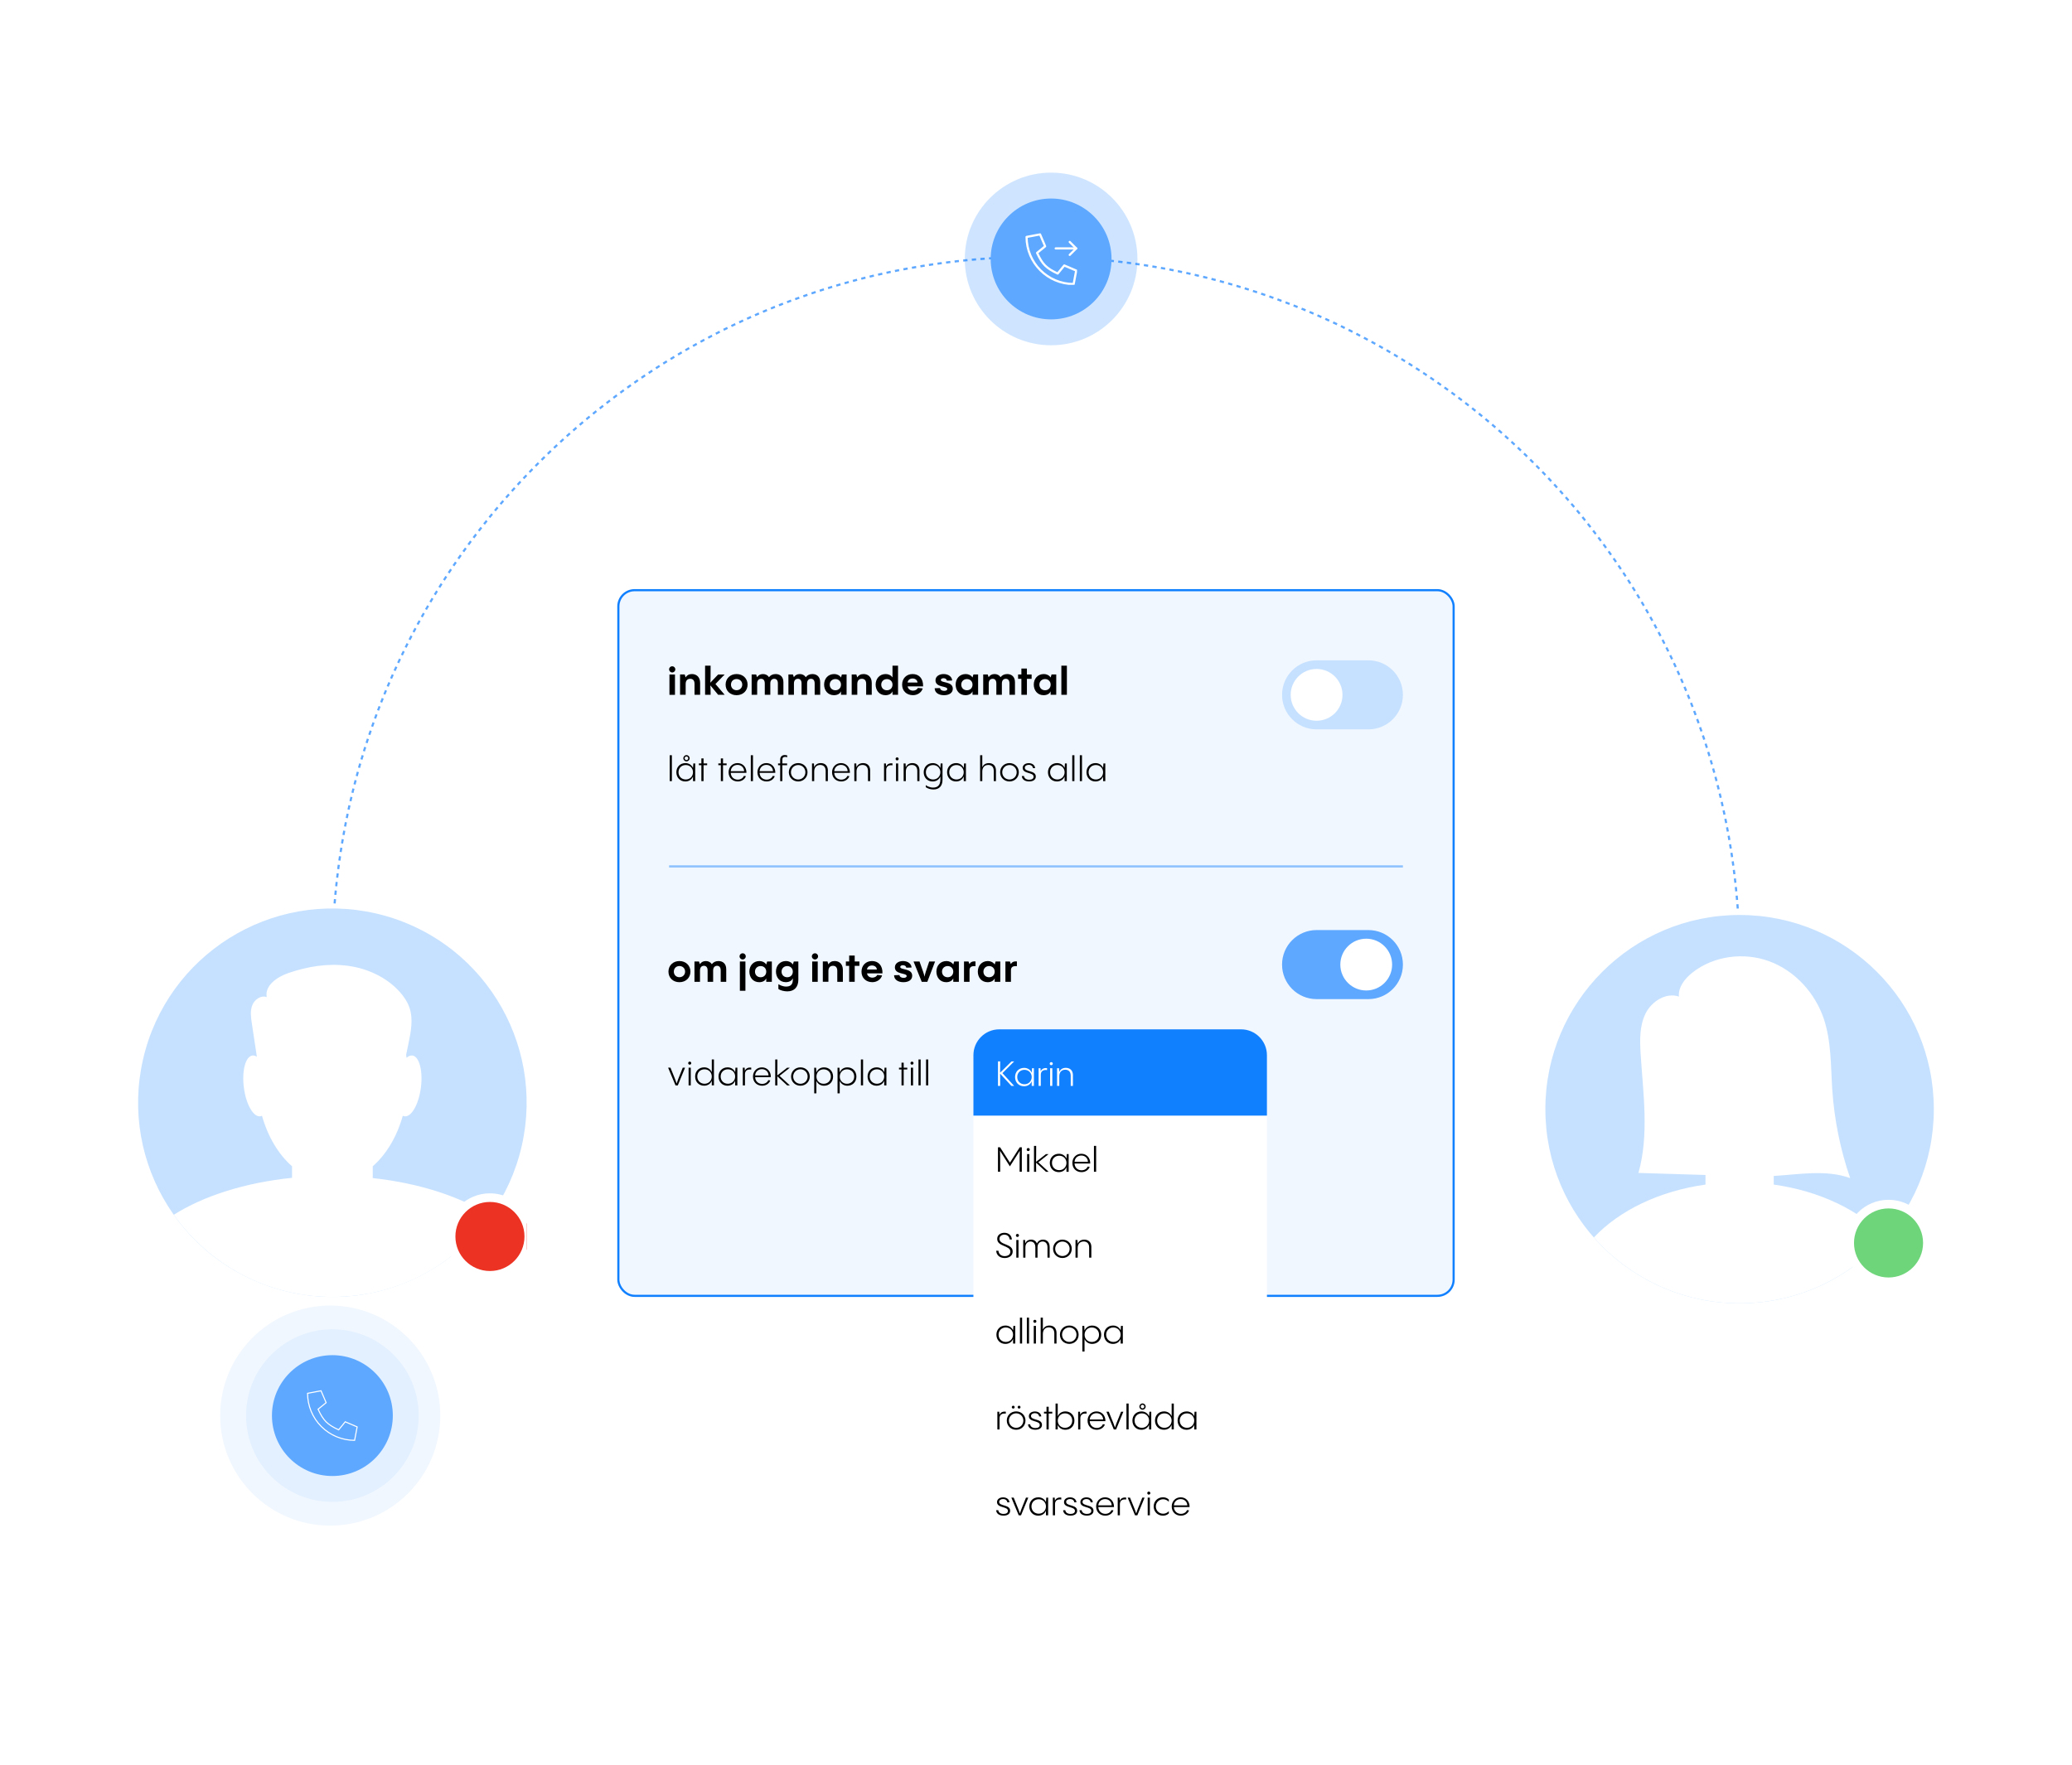 <?xml version="1.0" encoding="UTF-8"?>
<svg xmlns="http://www.w3.org/2000/svg" xmlns:xlink="http://www.w3.org/1999/xlink" id="_SE-SE" data-name="🇸🇪 SE-SE" viewBox="0 0 960 818">
  <defs>
    <style>
      .cls-1, .cls-2, .cls-3, .cls-4, .cls-5, .cls-6, .cls-7 {
        fill: none;
      }

      .cls-2 {
        stroke-linecap: round;
      }

      .cls-2, .cls-4 {
        stroke-linejoin: round;
      }

      .cls-2, .cls-4, .cls-8, .cls-9, .cls-7 {
        stroke: #fff;
      }

      .cls-3 {
        clip-path: url(#clippath-1);
      }

      .cls-10 {
        fill: #e3f0ff;
      }

      .cls-11, .cls-12 {
        fill: #fff;
      }

      .cls-13, .cls-14 {
        fill: #f1f7ff;
      }

      .cls-15 {
        fill: #c6e1ff;
      }

      .cls-16 {
        fill: #1180ff;
      }

      .cls-17 {
        fill: #5ea8ff;
      }

      .cls-18 {
        fill: rgba(17, 128, 255, .2);
      }

      .cls-14 {
        stroke: #1180ff;
      }

      .cls-12 {
        filter: url(#drop-shadow-1);
      }

      .cls-5 {
        stroke: #8dc2ff;
      }

      .cls-6 {
        clip-path: url(#clippath);
      }

      .cls-8 {
        fill: #eb3223;
      }

      .cls-8, .cls-9 {
        stroke-width: 4px;
      }

      .cls-9 {
        fill: #6fd57b;
      }

      .cls-7 {
        stroke-miterlimit: 10;
        stroke-width: .5px;
      }
    </style>
    <filter id="drop-shadow-1" filterUnits="userSpaceOnUse">
      <feOffset dx="0" dy="2"></feOffset>
      <feGaussianBlur result="blur" stdDeviation="16"></feGaussianBlur>
      <feFlood flood-color="#000" flood-opacity=".16"></feFlood>
      <feComposite in2="blur" operator="in"></feComposite>
      <feComposite in="SourceGraphic"></feComposite>
    </filter>
    <clipPath id="clippath">
      <rect class="cls-1" x="64" y="421" width="180" height="180"></rect>
    </clipPath>
    <clipPath id="clippath-1">
      <rect class="cls-1" x="475" y="108" width="24" height="24"></rect>
    </clipPath>
  </defs>
  <g id="User_2" data-name="User 2">
    <path class="cls-15" d="m805.99,603.99c49.7,0,89.99-40.29,89.99-89.99s-40.29-89.99-89.99-89.99-89.99,40.29-89.99,89.99,40.29,89.99,89.99,89.99Z"></path>
    <path class="cls-11" d="m821.81,548.97v-4.02c11.94-.71,24.21-3.04,35.41.99-4.53-13.12-7.31-26.83-8.27-40.69-.76-11.17-.39-22.64-3.99-33.25-4.04-11.92-13.34-22.11-25.14-26.5-11.8-4.39-25.88-2.57-35.74,5.25-3.46,2.74-6.56,6.67-6.21,11.07-5.99-2.03-12.66,2.22-15.47,7.89-2.79,5.67-2.65,12.29-2.27,18.59,1.17,18.48,3.99,37.44-1.01,55.25,10.35.32,20.71.62,31.06.95v4.45c-21.51,3.02-39.95,12.04-51.71,24.5,16.49,18.7,40.62,30.52,67.51,30.52s51.01-11.81,67.51-30.52c-11.74-12.46-30.2-21.5-51.71-24.5h.03Z"></path>
    <circle class="cls-9" cx="875" cy="576" r="18"></circle>
  </g>
  <g id="Window">
    <rect class="cls-14" x="286.5" y="273.5" width="387" height="327" rx="7.5" ry="7.5"></rect>
    <g id="Dropdown">
      <g>
        <rect id="Dropshadow" class="cls-12" x="453" y="479" width="132" height="236" rx="10" ry="10"></rect>
        <path class="cls-11" d="m451,489c0-6.63,5.37-12,12-12h112c6.63,0,12,5.37,12,12v219c0,6.63-5.37,12-12,12h-112c-6.63,0-12-5.37-12-12v-219Z"></path>
        <path class="cls-16" d="m587,517h-136v-28c0-6.63,5.37-12,12-12h112c6.63,0,12,5.37,12,12v28Z"></path>
      </g>
      <g>
        <path class="cls-11" d="m469.9,491.85l-5.46,5.46,5.43,5.91h-1.26l-5.25-5.71c.05,1.65.05,3.14.05,5.71h-1.02v-11.36h1.02c0,2.45,0,3.78-.05,5.25l5.3-5.23,1.25-.02Z"></path>
        <path class="cls-11" d="m478.15,495.02h.88v8.2h-1.02v-2.14c-.54,1.36-1.81,2.3-3.55,2.3-2.48,0-4.16-1.86-4.16-4.27s1.7-4.24,4.21-4.24c1.6,0,2.88.86,3.51,2.22v.06l.14-2.13Zm-.14,4.08c0-1.86-1.39-3.33-3.35-3.33s-3.36,1.39-3.36,3.33,1.41,3.36,3.36,3.36,3.35-1.47,3.35-3.36Z"></path>
        <path class="cls-11" d="m482.17,496.46c.46-1.06,1.41-1.66,2.95-1.47v.9c-1.83-.26-2.9.58-2.9,2.11v5.22h-1.01v-8.2h.86l.1,1.44Z"></path>
        <path class="cls-11" d="m486.36,492.91c0-.4.3-.7.7-.7s.72.3.72.7-.32.71-.72.71-.7-.3-.7-.71Zm1.2,2.11v8.2h-1.01v-8.2h1.01Z"></path>
        <path class="cls-11" d="m497.1,498.38v4.83h-1.01v-4.72c0-2.05-1.22-2.77-2.54-2.77-1.74,0-2.77,1.18-2.77,3.03v4.47h-1.02v-8.2h.9l.1,1.76c.53-1.22,1.58-1.92,3.06-1.92,1.76,0,3.3.99,3.3,3.52Z"></path>
        <path d="m472.47,531.65h.96v11.36h-1.02c0-6.64,0-8.8.08-9.73l-4.59,7.23-4.58-7.23c.08.94.08,3.18.08,9.73h-1.02v-11.36h.96l4.58,7.14,4.56-7.14Z"></path>
        <path d="m475.69,532.71c0-.4.3-.7.7-.7s.72.3.72.7-.32.71-.72.71-.7-.3-.7-.71Zm1.2,2.11v8.2h-1.01v-8.2h1.01Z"></path>
        <path d="m485.86,543.02h-1.25l-4.58-4.23c.05,1.25.05,2.58.05,4.23h-1.01v-12h1.01c0,3.22,0,5.36-.06,7.39l4.59-3.58h1.23l-4.77,3.78,4.79,4.42Z"></path>
        <path d="m494.25,534.82h.88v8.2h-1.02v-2.14c-.54,1.36-1.81,2.3-3.55,2.3-2.48,0-4.16-1.86-4.16-4.27s1.7-4.24,4.21-4.24c1.6,0,2.88.86,3.51,2.22v.06l.14-2.13Zm-.14,4.08c0-1.86-1.39-3.33-3.35-3.33s-3.36,1.39-3.36,3.33,1.41,3.36,3.36,3.36,3.35-1.47,3.35-3.36Z"></path>
        <path d="m505.13,539.19h-7.27c.08,1.9,1.47,3.14,3.25,3.14,1.55,0,2.48-.88,2.86-1.74l.9.13c-.43,1.3-1.82,2.46-3.76,2.46-2.42,0-4.26-1.68-4.26-4.27,0-2.37,1.73-4.24,4.15-4.24s4.18,1.84,4.13,4.53Zm-7.27-.79h6.21c-.05-1.62-1.26-2.91-3.07-2.91s-3.04,1.28-3.14,2.91Z"></path>
        <path d="m507.86,531.01v12h-1.01v-12h1.01Z"></path>
        <path d="m461.56,579.6h1.04c.13,1.73,1.49,2.5,2.87,2.5,1.63,0,2.66-.83,2.66-2.08,0-2.95-6.1-2.21-6.1-5.91,0-1.75,1.46-2.82,3.33-2.82,2.03,0,3.34,1.25,3.47,3.09l-1.02.02c-.13-1.34-1.04-2.23-2.45-2.23-1.25,0-2.29.69-2.29,1.91,0,3.03,6.13,2.13,6.13,5.89,0,1.84-1.54,3.01-3.73,3.01s-3.79-1.25-3.91-3.38Z"></path>
        <path d="m470.69,572.51c0-.4.3-.7.7-.7s.72.3.72.7-.32.71-.72.71-.7-.3-.7-.71Zm1.2,2.11v8.2h-1.01v-8.2h1.01Z"></path>
        <path d="m486.33,577.79v5.03h-1.01v-4.82c0-1.7-.91-2.67-2.26-2.67s-2.35.99-2.35,2.67v4.82h-1.01v-4.82c0-1.7-.91-2.67-2.26-2.67s-2.35.99-2.35,2.67v4.82h-1.01v-8.2h.86l.11,1.52c.46-1.01,1.38-1.68,2.69-1.68s2.24.66,2.69,1.79c.48-1.07,1.44-1.79,2.87-1.79,1.82,0,3.02,1.28,3.02,3.33Z"></path>
        <path d="m487.91,578.7c0-2.4,1.87-4.24,4.34-4.24s4.32,1.84,4.32,4.24-1.87,4.27-4.32,4.27-4.34-1.84-4.34-4.27Zm7.67,0c0-1.87-1.46-3.35-3.33-3.35s-3.36,1.47-3.36,3.35,1.47,3.36,3.36,3.36,3.33-1.47,3.33-3.36Z"></path>
        <path d="m505.64,577.98v4.83h-1.01v-4.72c0-2.05-1.22-2.77-2.54-2.77-1.74,0-2.77,1.18-2.77,3.03v4.47h-1.02v-8.2h.9l.1,1.76c.53-1.22,1.58-1.92,3.06-1.92,1.76,0,3.3.99,3.3,3.52Z"></path>
        <path d="m469.51,614.42h.88v8.2h-1.02v-2.14c-.54,1.36-1.81,2.3-3.55,2.3-2.48,0-4.16-1.86-4.16-4.27s1.7-4.24,4.21-4.24c1.6,0,2.88.86,3.51,2.22v.06l.14-2.13Zm-.14,4.08c0-1.86-1.39-3.33-3.35-3.33s-3.36,1.39-3.36,3.33,1.41,3.36,3.36,3.36,3.35-1.47,3.35-3.36Z"></path>
        <path d="m473.57,610.61v12h-1.01v-12h1.01Z"></path>
        <path d="m476.77,610.61v12h-1.01v-12h1.01Z"></path>
        <path d="m478.77,612.31c0-.4.3-.7.7-.7s.72.3.72.7-.32.71-.72.71-.7-.3-.7-.71Zm1.2,2.11v8.2h-1.01v-8.2h1.01Z"></path>
        <path d="m489.51,617.78v4.83h-1.02v-4.72c0-2.05-1.22-2.77-2.54-2.77-1.75,0-2.77,1.18-2.77,3.03v4.47h-1.01v-12h1.01v5.54c.51-1.2,1.57-1.89,3.04-1.89,1.76,0,3.3.99,3.3,3.52Z"></path>
        <path d="m491.09,618.5c0-2.4,1.87-4.24,4.34-4.24s4.32,1.84,4.32,4.24-1.87,4.27-4.32,4.27-4.34-1.84-4.34-4.27Zm7.67,0c0-1.87-1.46-3.35-3.33-3.35s-3.36,1.47-3.36,3.35,1.47,3.36,3.36,3.36,3.33-1.47,3.33-3.36Z"></path>
        <path d="m510.22,618.54c0,2.45-1.71,4.24-4.21,4.24-1.62,0-2.88-.85-3.52-2.22v5.75h-1.01v-11.88h.88l.13,2.13v.02c.56-1.36,1.81-2.3,3.55-2.3,2.5,0,4.18,1.86,4.18,4.27Zm-1.02,0c0-1.97-1.41-3.36-3.36-3.36s-3.33,1.47-3.33,3.36,1.38,3.33,3.33,3.33,3.36-1.39,3.36-3.33Z"></path>
        <path d="m519.35,614.42h.88v8.2h-1.02v-2.14c-.54,1.36-1.81,2.3-3.55,2.3-2.48,0-4.16-1.86-4.16-4.27s1.7-4.24,4.21-4.24c1.6,0,2.88.86,3.51,2.22v.06l.14-2.13Zm-.14,4.08c0-1.86-1.39-3.33-3.35-3.33s-3.36,1.39-3.36,3.33,1.41,3.36,3.36,3.36,3.35-1.47,3.35-3.36Z"></path>
        <path d="m463.06,655.66c.46-1.06,1.41-1.66,2.95-1.47v.9c-1.83-.26-2.9.58-2.9,2.11v5.22h-1.01v-8.2h.86l.1,1.44Z"></path>
        <path d="m466.47,658.3c0-2.4,1.87-4.24,4.34-4.24s4.32,1.84,4.32,4.24-1.87,4.27-4.32,4.27-4.34-1.84-4.34-4.27Zm7.67,0c0-1.87-1.46-3.35-3.33-3.35s-3.36,1.47-3.36,3.35,1.47,3.36,3.36,3.36,3.33-1.47,3.33-3.36Zm-5.36-6.21c0-.37.29-.66.67-.66s.66.29.66.66-.29.66-.66.66-.67-.29-.67-.66Zm2.72,0c0-.37.29-.66.66-.66s.66.29.66.66-.29.66-.66.66-.66-.29-.66-.66Z"></path>
        <path d="m476.28,660.06l.99-.03c.16,1.17,1.17,1.73,2.45,1.73s2.03-.51,2.03-1.41c0-2.18-5.06-1.18-5.06-4.07,0-1.34,1.22-2.19,2.83-2.19s2.82.91,2.93,2.29l-.98.03c-.13-.95-.9-1.54-1.97-1.54s-1.82.54-1.82,1.34c0,2.11,5.09,1.07,5.09,4.08,0,1.46-1.22,2.27-3.07,2.27s-3.27-.8-3.42-2.51Z"></path>
        <path d="m487.54,654.22v.82h-1.66v7.38h-1.01v-7.38h-1.17v-.82h1.17v-2.32h1.01v2.32h1.66Z"></path>
        <path d="m497.8,658.33c0,2.45-1.71,4.24-4.21,4.24-1.62,0-2.88-.85-3.52-2.22v2.06h-1.01v-12h1.01v5.95c.56-1.36,1.81-2.3,3.55-2.3,2.5,0,4.18,1.86,4.18,4.27Zm-1.02,0c0-1.97-1.41-3.36-3.36-3.36s-3.33,1.47-3.33,3.36,1.38,3.33,3.33,3.33,3.36-1.39,3.36-3.33Z"></path>
        <path d="m500.49,655.66c.46-1.06,1.41-1.66,2.95-1.47v.9c-1.83-.26-2.9.58-2.9,2.11v5.22h-1.01v-8.2h.86l.1,1.44Z"></path>
        <path d="m512.17,658.59h-7.27c.08,1.9,1.47,3.14,3.25,3.14,1.55,0,2.48-.88,2.86-1.74l.9.13c-.43,1.3-1.82,2.46-3.76,2.46-2.42,0-4.26-1.68-4.26-4.27,0-2.37,1.73-4.24,4.15-4.24s4.18,1.84,4.13,4.53Zm-7.27-.79h6.21c-.05-1.62-1.26-2.91-3.07-2.91s-3.04,1.28-3.14,2.91Z"></path>
        <path d="m520.47,654.22l-3.36,8.2h-1.06l-3.42-8.2h1.09c2.19,5.35,2.53,6.26,2.87,7.32.34-1.12.66-2,2.82-7.32h1.07Z"></path>
        <path d="m522.92,650.41v12h-1.01v-12h1.01Z"></path>
        <path d="m532.52,654.22h.88v8.2h-1.02v-2.14c-.54,1.36-1.81,2.3-3.55,2.3-2.48,0-4.16-1.86-4.16-4.27s1.7-4.24,4.21-4.24c1.6,0,2.88.86,3.51,2.22v.06l.14-2.13Zm-.14,4.08c0-1.86-1.39-3.33-3.35-3.33s-3.36,1.39-3.36,3.33,1.41,3.36,3.36,3.36,3.35-1.47,3.35-3.36Zm-4.48-6.47c0-.8.66-1.46,1.46-1.46s1.46.66,1.46,1.46-.66,1.44-1.46,1.44-1.46-.64-1.46-1.44Zm.62,0c0,.46.37.83.83.83s.83-.37.83-.83-.37-.85-.83-.85-.83.37-.83.85Z"></path>
        <path d="m542.84,650.41h1.01v12h-1.01v-2.14c-.54,1.36-1.81,2.3-3.55,2.3-2.48,0-4.16-1.86-4.16-4.27s1.7-4.24,4.21-4.24c1.6,0,2.88.86,3.51,2.22v-5.87Zm0,7.89c0-1.86-1.39-3.33-3.35-3.33s-3.36,1.39-3.36,3.33,1.41,3.36,3.36,3.36,3.35-1.47,3.35-3.36Z"></path>
        <path d="m553.45,654.22h.88v8.2h-1.02v-2.14c-.54,1.36-1.81,2.3-3.55,2.3-2.48,0-4.16-1.86-4.16-4.27s1.7-4.24,4.21-4.24c1.6,0,2.88.86,3.51,2.22v.06l.14-2.13Zm-.14,4.08c0-1.86-1.39-3.33-3.35-3.33s-3.36,1.39-3.36,3.33,1.41,3.36,3.36,3.36,3.35-1.47,3.35-3.36Z"></path>
        <path d="m461.53,699.86l.99-.03c.16,1.17,1.17,1.73,2.45,1.73s2.03-.51,2.03-1.41c0-2.18-5.06-1.18-5.06-4.07,0-1.34,1.22-2.19,2.83-2.19s2.82.91,2.93,2.29l-.98.03c-.13-.95-.9-1.54-1.97-1.54s-1.82.54-1.82,1.34c0,2.11,5.09,1.07,5.09,4.08,0,1.46-1.22,2.27-3.07,2.27s-3.27-.8-3.42-2.51Z"></path>
        <path d="m476.42,694.02l-3.36,8.2h-1.06l-3.42-8.2h1.09c2.19,5.35,2.53,6.26,2.87,7.32.34-1.12.66-2,2.82-7.32h1.07Z"></path>
        <path d="m484.75,694.02h.88v8.2h-1.02v-2.14c-.54,1.36-1.81,2.3-3.55,2.3-2.48,0-4.16-1.86-4.16-4.27s1.7-4.24,4.21-4.24c1.6,0,2.88.86,3.51,2.22v.06l.14-2.13Zm-.14,4.08c0-1.86-1.39-3.33-3.35-3.33s-3.36,1.39-3.36,3.33,1.41,3.36,3.36,3.36,3.35-1.47,3.35-3.36Z"></path>
        <path d="m488.76,695.46c.46-1.06,1.41-1.66,2.95-1.47v.9c-1.83-.26-2.9.58-2.9,2.11v5.22h-1.01v-8.2h.86l.1,1.44Z"></path>
        <path d="m492.57,699.86l.99-.03c.16,1.17,1.17,1.73,2.45,1.73s2.03-.51,2.03-1.41c0-2.18-5.06-1.18-5.06-4.07,0-1.34,1.22-2.19,2.83-2.19s2.82.91,2.93,2.29l-.98.03c-.13-.95-.9-1.54-1.97-1.54s-1.82.54-1.82,1.34c0,2.11,5.09,1.07,5.09,4.08,0,1.46-1.22,2.27-3.07,2.27s-3.27-.8-3.43-2.51Z"></path>
        <path d="m500.15,699.86l.99-.03c.16,1.17,1.17,1.73,2.45,1.73s2.03-.51,2.03-1.41c0-2.18-5.06-1.18-5.06-4.07,0-1.34,1.22-2.19,2.83-2.19s2.82.91,2.93,2.29l-.98.03c-.13-.95-.9-1.54-1.97-1.54s-1.82.54-1.82,1.34c0,2.11,5.09,1.07,5.09,4.08,0,1.46-1.22,2.27-3.07,2.27s-3.27-.8-3.43-2.51Z"></path>
        <path d="m516.14,698.39h-7.27c.08,1.9,1.47,3.14,3.25,3.14,1.55,0,2.48-.88,2.86-1.74l.9.13c-.43,1.3-1.82,2.46-3.76,2.46-2.42,0-4.26-1.68-4.26-4.27,0-2.37,1.73-4.24,4.15-4.24s4.18,1.84,4.13,4.53Zm-7.27-.78h6.21c-.05-1.62-1.26-2.91-3.07-2.91s-3.04,1.28-3.14,2.91Z"></path>
        <path d="m518.82,695.46c.46-1.06,1.41-1.66,2.95-1.47v.9c-1.83-.26-2.9.58-2.9,2.11v5.22h-1.01v-8.2h.86l.1,1.44Z"></path>
        <path d="m530.31,694.02l-3.36,8.2h-1.06l-3.42-8.2h1.09c2.19,5.35,2.53,6.26,2.87,7.32.34-1.12.66-2,2.82-7.32h1.07Z"></path>
        <path d="m531.56,691.91c0-.4.3-.7.7-.7s.72.3.72.7-.32.71-.72.71-.7-.3-.7-.71Zm1.2,2.11v8.2h-1.01v-8.2h1.01Z"></path>
        <path d="m534.52,698.1c0-2.4,1.83-4.24,4.31-4.24,1.06,0,2,.35,2.72,1.06l-.02,1.02c-.66-.67-1.5-1.17-2.62-1.17-1.89,0-3.38,1.46-3.38,3.35s1.49,3.35,3.38,3.35c1.12,0,1.97-.5,2.62-1.17l.02,1.02c-.72.7-1.66,1.06-2.72,1.06-2.48,0-4.31-1.84-4.31-4.27Z"></path>
        <path d="m551.16,698.39h-7.27c.08,1.9,1.47,3.14,3.25,3.14,1.55,0,2.48-.88,2.86-1.74l.9.13c-.43,1.3-1.82,2.46-3.76,2.46-2.42,0-4.26-1.68-4.26-4.27,0-2.37,1.73-4.24,4.15-4.24s4.18,1.84,4.13,4.53Zm-7.27-.78h6.21c-.05-1.62-1.26-2.91-3.07-2.91s-3.04,1.28-3.14,2.91Z"></path>
      </g>
    </g>
    <g id="Toggle">
      <path class="cls-17" d="m610,431h24c8.84,0,16,7.16,16,16h0c0,8.84-7.16,16-16,16h-24c-8.84,0-16-7.16-16-16h0c0-8.84,7.16-16,16-16Z"></path>
      <circle class="cls-11" cx="633" cy="447" r="12"></circle>
    </g>
    <g>
      <path d="m317.4,494.78l-3.36,8.2h-1.06l-3.43-8.2h1.09c2.19,5.35,2.53,6.26,2.87,7.32.34-1.12.66-2,2.82-7.32h1.07Z"></path>
      <path d="m318.85,492.67c0-.4.3-.71.7-.71s.72.3.72.71-.32.7-.72.7-.7-.3-.7-.7Zm1.2,2.11v8.2h-1.01v-8.2h1.01Z"></path>
      <path d="m329.78,490.97h1.01v12h-1.01v-2.14c-.54,1.36-1.81,2.3-3.55,2.3-2.48,0-4.16-1.86-4.16-4.27s1.7-4.24,4.21-4.24c1.6,0,2.88.86,3.51,2.23v-5.88Zm0,7.89c0-1.86-1.39-3.33-3.35-3.33s-3.36,1.39-3.36,3.33,1.41,3.36,3.36,3.36,3.35-1.47,3.35-3.36Z"></path>
      <path d="m340.75,494.78h.88v8.2h-1.02v-2.14c-.54,1.36-1.81,2.3-3.55,2.3-2.48,0-4.16-1.86-4.16-4.27s1.7-4.24,4.21-4.24c1.6,0,2.88.86,3.51,2.23v.06l.14-2.13Zm-.14,4.08c0-1.86-1.39-3.33-3.35-3.33s-3.36,1.39-3.36,3.33,1.41,3.36,3.36,3.36,3.35-1.47,3.35-3.36Z"></path>
      <path d="m345.11,496.22c.46-1.06,1.41-1.66,2.95-1.47v.9c-1.82-.26-2.9.58-2.9,2.11v5.22h-1.01v-8.2h.86l.1,1.44Z"></path>
      <path d="m357.14,499.15h-7.27c.08,1.9,1.47,3.14,3.25,3.14,1.55,0,2.48-.88,2.87-1.74l.9.13c-.43,1.3-1.82,2.46-3.76,2.46-2.42,0-4.26-1.68-4.26-4.27,0-2.37,1.73-4.24,4.15-4.24s4.18,1.84,4.13,4.53Zm-7.27-.78h6.21c-.05-1.62-1.26-2.91-3.07-2.91s-3.04,1.28-3.14,2.91Z"></path>
      <path d="m365.96,502.98h-1.25l-4.58-4.23c.05,1.25.05,2.58.05,4.23h-1.01v-12h1.01c0,3.22,0,5.36-.06,7.4l4.59-3.59h1.23l-4.77,3.78,4.79,4.42Z"></path>
      <path d="m366.52,498.87c0-2.4,1.87-4.24,4.34-4.24s4.32,1.84,4.32,4.24-1.87,4.27-4.32,4.27-4.34-1.84-4.34-4.27Zm7.67,0c0-1.87-1.46-3.35-3.33-3.35s-3.36,1.47-3.36,3.35,1.47,3.36,3.36,3.36,3.33-1.47,3.33-3.36Z"></path>
      <path d="m385.98,498.9c0,2.45-1.71,4.24-4.21,4.24-1.62,0-2.88-.85-3.52-2.22v5.75h-1.01v-11.88h.88l.13,2.13v.02c.56-1.36,1.81-2.31,3.55-2.31,2.5,0,4.18,1.86,4.18,4.27Zm-1.02,0c0-1.97-1.41-3.36-3.36-3.36s-3.33,1.47-3.33,3.36,1.38,3.33,3.33,3.33,3.36-1.39,3.36-3.33Z"></path>
      <path d="m396.79,498.9c0,2.45-1.71,4.24-4.21,4.24-1.62,0-2.88-.85-3.52-2.22v5.75h-1.01v-11.88h.88l.13,2.13v.02c.56-1.36,1.81-2.31,3.55-2.31,2.5,0,4.18,1.86,4.18,4.27Zm-1.02,0c0-1.97-1.41-3.36-3.36-3.36s-3.33,1.47-3.33,3.36,1.38,3.33,3.33,3.33,3.36-1.39,3.36-3.33Z"></path>
      <path d="m399.88,490.97v12h-1.01v-12h1.01Z"></path>
      <path d="m409.81,494.78h.88v8.2h-1.02v-2.14c-.54,1.36-1.81,2.3-3.55,2.3-2.48,0-4.16-1.86-4.16-4.27s1.7-4.24,4.21-4.24c1.6,0,2.88.86,3.51,2.23v.06l.14-2.13Zm-.14,4.08c0-1.86-1.39-3.33-3.35-3.33s-3.36,1.39-3.36,3.33,1.41,3.36,3.36,3.36,3.35-1.47,3.35-3.36Z"></path>
      <path d="m420.36,494.78v.82h-1.66v7.38h-1.01v-7.38h-1.17v-.82h1.17v-2.32h1.01v2.32h1.66Z"></path>
      <path d="m421.84,492.67c0-.4.3-.71.7-.71s.72.3.72.71-.32.7-.72.7-.7-.3-.7-.7Zm1.2,2.11v8.2h-1.01v-8.2h1.01Z"></path>
      <path d="m426.56,490.97v12h-1.01v-12h1.01Z"></path>
      <path d="m430.07,490.97v12h-1.01v-12h1.01Z"></path>
    </g>
    <g>
      <path d="m309.71,450.26c0-2.83,2.12-4.9,5.08-4.9s5.1,2.07,5.1,4.9-2.12,4.9-5.1,4.9-5.08-2.04-5.08-4.9Zm7.71,0c0-1.51-1.12-2.59-2.63-2.59s-2.59,1.08-2.59,2.59,1.1,2.59,2.59,2.59,2.63-1.1,2.63-2.59Z"></path>
      <path d="m336.48,449.06v5.92h-2.56v-5.26c0-1.57-.76-2.16-1.71-2.16s-1.8.65-1.8,2.16v5.26h-2.56v-5.26c0-1.57-.77-2.16-1.71-2.16-.99,0-1.82.65-1.82,2.16v5.26h-2.56v-9.42h2.09l.43,1.26c.54-.86,1.42-1.46,2.74-1.46,1.19,0,2.2.52,2.79,1.46.63-.86,1.62-1.46,3.08-1.46,2.14,0,3.58,1.39,3.58,3.69Z"></path>
      <path d="m342.65,443.19c0-.81.65-1.44,1.44-1.44s1.44.63,1.44,1.44-.65,1.44-1.44,1.44-1.44-.65-1.44-1.44Zm2.72,2.38v13.56h-2.57v-13.56h2.57Z"></path>
      <path d="m355.45,445.56h2.16v9.42h-2.59v-1.62c-.45,1.12-1.69,1.8-3.26,1.8-2.86,0-4.56-2.23-4.56-4.92s1.78-4.88,4.68-4.88c1.21,0,2.43.54,3.13,1.58v.05l.43-1.44Zm-.43,4.7c0-1.5-1.1-2.58-2.59-2.58s-2.63,1.06-2.63,2.58,1.08,2.61,2.63,2.61,2.59-1.1,2.59-2.61Z"></path>
      <path d="m367.8,445.56h2.09v8.45c0,3.28-1.75,5.4-5.11,5.4-1.46,0-3.24-.43-4.14-1.12v-2.2c.77.43,2,1.1,3.62,1.1,2,0,3.08-.97,3.08-3.19v-.65c-.45,1.12-1.69,1.8-3.26,1.8-2.86,0-4.56-2.23-4.56-4.92s1.78-4.88,4.68-4.88c1.21,0,2.43.54,3.13,1.58v.05l.47-1.44Zm-.47,4.7c0-1.5-1.1-2.58-2.59-2.58s-2.63,1.06-2.63,2.58,1.08,2.61,2.63,2.61,2.59-1.1,2.59-2.61Z"></path>
      <path d="m376.15,443.19c0-.81.65-1.44,1.44-1.44s1.44.63,1.44,1.44-.65,1.44-1.44,1.44-1.44-.65-1.44-1.44Zm2.72,2.38v9.42h-2.56v-9.42h2.56Z"></path>
      <path d="m390.52,449.49v5.49h-2.59v-5.1c0-1.82-1.01-2.32-2-2.32-1.24,0-2.11.77-2.11,2.41v5h-2.59v-9.42h2.16l.4,1.35c.59-.97,1.55-1.55,2.93-1.55,1.98,0,3.8,1.24,3.8,4.12Z"></path>
      <path d="m398.18,445.56v2.02h-2.18v7.4h-2.56v-7.4h-1.53v-2.02h1.53v-2.75h2.56v2.75h2.18Z"></path>
      <path d="m408.87,451.07h-7.15c.13,1.15,1.15,1.98,2.47,1.98,1.1,0,1.89-.52,2.27-1.26l2.23.23c-.5,1.78-2.32,3.13-4.52,3.13-2.92,0-5.02-1.95-5.02-4.86s2.02-4.93,4.86-4.93,4.97,1.93,4.86,5.71Zm-7.17-1.78h4.57c-.07-1.1-.97-1.87-2.27-1.87s-2.21.77-2.3,1.87Z"></path>
      <path d="m414.25,451.94l2.48-.09c.07.79.85,1.31,1.93,1.31.83,0,1.42-.31,1.42-.85,0-1.57-5.46-.56-5.46-4.03,0-1.84,1.71-2.92,3.78-2.92,2.32,0,3.91,1.37,3.94,3.01l-2.43.07c-.09-.65-.63-1.15-1.55-1.15-.67,0-1.26.29-1.26.81,0,1.55,5.54.47,5.54,4.09,0,1.91-1.71,2.97-4.07,2.97-2.23,0-4.27-.96-4.34-3.22Z"></path>
      <path d="m433.25,445.56l-3.6,9.42h-2.59l-3.8-9.42h2.77c1.64,4.54,2.12,6,2.34,7.06.18-1.19.61-2.61,2.16-7.06h2.72Z"></path>
      <path d="m442.1,445.56h2.16v9.42h-2.59v-1.62c-.45,1.12-1.69,1.8-3.26,1.8-2.86,0-4.56-2.23-4.56-4.92s1.78-4.88,4.68-4.88c1.21,0,2.43.54,3.13,1.58v.05l.43-1.44Zm-.43,4.7c0-1.5-1.1-2.58-2.59-2.58s-2.63,1.06-2.63,2.58,1.08,2.61,2.63,2.61,2.59-1.1,2.59-2.61Z"></path>
      <path d="m449.14,446.77c.49-.86,1.33-1.4,2.83-1.22l-.02,2.2c-1.76-.22-2.75.38-2.75,1.85v5.38h-2.56v-9.42h2.09l.41,1.21Z"></path>
      <path d="m461.29,445.56h2.16v9.42h-2.59v-1.62c-.45,1.12-1.69,1.8-3.26,1.8-2.86,0-4.56-2.23-4.56-4.92s1.78-4.88,4.68-4.88c1.21,0,2.43.54,3.13,1.58v.05l.43-1.44Zm-.43,4.7c0-1.5-1.1-2.58-2.59-2.58s-2.63,1.06-2.63,2.58,1.08,2.61,2.63,2.61,2.59-1.1,2.59-2.61Z"></path>
      <path d="m468.33,446.77c.49-.86,1.33-1.4,2.83-1.22l-.02,2.2c-1.76-.22-2.75.38-2.75,1.85v5.38h-2.56v-9.42h2.09l.41,1.21Z"></path>
    </g>
    <line id="line" class="cls-5" x1="310" y1="401.5" x2="650" y2="401.5"></line>
    <g id="Toggle-2" data-name="Toggle">
      <path class="cls-15" d="m610,306h24c8.84,0,16,7.16,16,16h0c0,8.84-7.16,16-16,16h-24c-8.84,0-16-7.16-16-16h0c0-8.84,7.16-16,16-16Z"></path>
      <circle class="cls-11" cx="610" cy="322" r="12"></circle>
    </g>
    <g>
      <path d="m311.3,349.98v12h-1.01v-12h1.01Z"></path>
      <path d="m321.22,353.78h.88v8.2h-1.02v-2.15c-.54,1.36-1.81,2.31-3.55,2.31-2.48,0-4.16-1.86-4.16-4.27s1.7-4.24,4.21-4.24c1.6,0,2.88.86,3.51,2.23v.06l.14-2.13Zm-.14,4.08c0-1.86-1.39-3.33-3.35-3.33s-3.36,1.39-3.36,3.33,1.41,3.36,3.36,3.36,3.35-1.47,3.35-3.36Zm-4.48-6.47c0-.8.66-1.46,1.46-1.46s1.46.66,1.46,1.46-.66,1.44-1.46,1.44-1.46-.64-1.46-1.44Zm.62,0c0,.46.37.83.83.83s.83-.37.83-.83-.37-.85-.83-.85-.83.37-.83.85Z"></path>
      <path d="m327.64,353.78v.82h-1.67v7.38h-1.01v-7.38h-1.17v-.82h1.17v-2.32h1.01v2.32h1.67Z"></path>
      <path d="m336.66,353.78v.82h-1.67v7.38h-1.01v-7.38h-1.17v-.82h1.17v-2.32h1.01v2.32h1.67Z"></path>
      <path d="m345.84,358.15h-7.27c.08,1.9,1.47,3.14,3.25,3.14,1.55,0,2.48-.88,2.87-1.74l.9.13c-.43,1.3-1.82,2.46-3.76,2.46-2.42,0-4.26-1.68-4.26-4.27,0-2.37,1.73-4.24,4.15-4.24s4.18,1.84,4.13,4.53Zm-7.27-.78h6.21c-.05-1.62-1.26-2.91-3.07-2.91s-3.04,1.28-3.14,2.91Z"></path>
      <path d="m348.87,349.98v12h-1.01v-12h1.01Z"></path>
      <path d="m359.21,358.15h-7.27c.08,1.9,1.47,3.14,3.25,3.14,1.55,0,2.48-.88,2.87-1.74l.9.13c-.43,1.3-1.82,2.46-3.76,2.46-2.42,0-4.26-1.68-4.26-4.27,0-2.37,1.73-4.24,4.15-4.24s4.18,1.84,4.13,4.53Zm-7.27-.78h6.21c-.05-1.62-1.26-2.91-3.07-2.91s-3.04,1.28-3.14,2.91Z"></path>
      <path d="m362.48,352.28v1.5h2.21v.82h-2.21v7.38h-1.01v-7.38h-.98v-.82h.98v-1.63c0-1.52.88-2.26,2.11-2.26.4,0,.83.08,1.15.19v.83c-.32-.1-.67-.16-1.01-.16-.8,0-1.3.42-1.25,1.52Z"></path>
      <path d="m365.48,357.87c0-2.4,1.87-4.24,4.34-4.24s4.32,1.84,4.32,4.24-1.87,4.27-4.32,4.27-4.34-1.84-4.34-4.27Zm7.67,0c0-1.87-1.46-3.35-3.33-3.35s-3.36,1.47-3.36,3.35,1.47,3.36,3.36,3.36,3.33-1.47,3.33-3.36Z"></path>
      <path d="m383.56,357.15v4.83h-1.01v-4.72c0-2.05-1.22-2.77-2.54-2.77-1.74,0-2.77,1.18-2.77,3.03v4.47h-1.02v-8.2h.9l.1,1.76c.53-1.22,1.58-1.92,3.06-1.92,1.76,0,3.3.99,3.3,3.52Z"></path>
      <path d="m393.79,358.15h-7.27c.08,1.9,1.47,3.14,3.25,3.14,1.55,0,2.48-.88,2.86-1.74l.9.13c-.43,1.3-1.82,2.46-3.76,2.46-2.42,0-4.26-1.68-4.26-4.27,0-2.37,1.73-4.24,4.15-4.24s4.18,1.84,4.13,4.53Zm-7.27-.78h6.21c-.05-1.62-1.26-2.91-3.07-2.91s-3.04,1.28-3.14,2.91Z"></path>
      <path d="m403.16,357.15v4.83h-1.01v-4.72c0-2.05-1.22-2.77-2.54-2.77-1.74,0-2.77,1.18-2.77,3.03v4.47h-1.02v-8.2h.9l.1,1.76c.53-1.22,1.58-1.92,3.06-1.92,1.76,0,3.3.99,3.3,3.52Z"></path>
      <path d="m410.55,355.23c.46-1.06,1.41-1.66,2.95-1.47v.9c-1.83-.26-2.9.58-2.9,2.11v5.22h-1.01v-8.2h.86l.1,1.44Z"></path>
      <path d="m414.95,351.67c0-.4.3-.7.7-.7s.72.3.72.7-.32.7-.72.7-.7-.3-.7-.7Zm1.2,2.11v8.2h-1.01v-8.2h1.01Z"></path>
      <path d="m426.01,357.15v4.83h-1.01v-4.72c0-2.05-1.22-2.77-2.54-2.77-1.74,0-2.77,1.18-2.77,3.03v4.47h-1.02v-8.2h.9l.1,1.76c.53-1.22,1.58-1.92,3.06-1.92,1.76,0,3.3.99,3.3,3.52Z"></path>
      <path d="m435.82,353.78h.87v7.52c0,3.01-1.62,4.55-4.18,4.55-1.3,0-2.61-.37-3.59-1.07v-.94c.48.35,1.79,1.14,3.43,1.14,2.02,0,3.33-1.09,3.33-3.67v-1.47c-.54,1.36-1.81,2.31-3.55,2.31-2.48,0-4.16-1.86-4.16-4.27s1.7-4.24,4.21-4.24c1.6,0,2.88.86,3.51,2.23v.08l.14-2.15Zm-.14,4.08c0-1.86-1.39-3.33-3.35-3.33s-3.36,1.39-3.36,3.33,1.41,3.36,3.36,3.36,3.35-1.47,3.35-3.36Z"></path>
      <path d="m446.65,353.78h.88v8.2h-1.02v-2.15c-.54,1.36-1.81,2.31-3.55,2.31-2.48,0-4.16-1.86-4.16-4.27s1.7-4.24,4.21-4.24c1.6,0,2.88.86,3.51,2.23v.06l.14-2.13Zm-.14,4.08c0-1.86-1.39-3.33-3.35-3.33s-3.36,1.39-3.36,3.33,1.41,3.36,3.36,3.36,3.35-1.47,3.35-3.36Z"></path>
      <path d="m461.45,357.15v4.83h-1.02v-4.72c0-2.05-1.22-2.77-2.54-2.77-1.75,0-2.77,1.18-2.77,3.03v4.47h-1.01v-12h1.01v5.54c.51-1.2,1.57-1.89,3.04-1.89,1.76,0,3.3.99,3.3,3.52Z"></path>
      <path d="m463.38,357.87c0-2.4,1.87-4.24,4.34-4.24s4.32,1.84,4.32,4.24-1.87,4.27-4.32,4.27-4.34-1.84-4.34-4.27Zm7.67,0c0-1.87-1.46-3.35-3.33-3.35s-3.36,1.47-3.36,3.35,1.47,3.36,3.36,3.36,3.33-1.47,3.33-3.36Z"></path>
      <path d="m473.42,359.63l.99-.03c.16,1.17,1.17,1.73,2.45,1.73s2.03-.51,2.03-1.41c0-2.18-5.06-1.18-5.06-4.07,0-1.34,1.22-2.19,2.83-2.19s2.82.91,2.93,2.29l-.98.03c-.13-.94-.9-1.54-1.97-1.54s-1.82.54-1.82,1.34c0,2.11,5.09,1.07,5.09,4.08,0,1.46-1.22,2.27-3.07,2.27s-3.27-.8-3.43-2.51Z"></path>
      <path d="m493.39,353.78h.88v8.2h-1.02v-2.15c-.54,1.36-1.81,2.31-3.55,2.31-2.48,0-4.16-1.86-4.16-4.27s1.7-4.24,4.21-4.24c1.6,0,2.88.86,3.51,2.23v.06l.14-2.13Zm-.14,4.08c0-1.86-1.39-3.33-3.35-3.33s-3.36,1.39-3.36,3.33,1.41,3.36,3.36,3.36,3.35-1.47,3.35-3.36Z"></path>
      <path d="m497.8,349.98v12h-1.01v-12h1.01Z"></path>
      <path d="m501.31,349.98v12h-1.01v-12h1.01Z"></path>
      <path d="m511.23,353.78h.88v8.2h-1.02v-2.15c-.54,1.36-1.81,2.31-3.55,2.31-2.48,0-4.16-1.86-4.16-4.27s1.7-4.24,4.21-4.24c1.6,0,2.88.86,3.51,2.23v.06l.14-2.13Zm-.14,4.08c0-1.86-1.39-3.33-3.35-3.33s-3.36,1.39-3.36,3.33,1.41,3.36,3.36,3.36,3.35-1.47,3.35-3.36Z"></path>
    </g>
    <g>
      <path d="m310.01,310.19c0-.81.65-1.44,1.44-1.44s1.44.63,1.44,1.44-.65,1.44-1.44,1.44-1.44-.65-1.44-1.44Zm2.72,2.38v9.42h-2.56v-9.42h2.56Z"></path>
      <path d="m324.38,316.49v5.49h-2.59v-5.1c0-1.82-1.01-2.32-2-2.32-1.24,0-2.11.77-2.11,2.41v5.01h-2.59v-9.42h2.16l.4,1.35c.59-.97,1.55-1.55,2.93-1.55,1.98,0,3.8,1.24,3.8,4.12Z"></path>
      <path d="m335.75,321.98h-3.02l-3.62-4.38c.11,1.01.13,2.32.13,4.38h-2.56v-13.5h2.56c0,4.63,0,6.54-.14,7.89l3.62-3.8h3.01l-4.25,4.41,4.29,5.01Z"></path>
      <path d="m336.19,317.26c0-2.83,2.12-4.9,5.08-4.9s5.1,2.07,5.1,4.9-2.12,4.9-5.1,4.9-5.08-2.03-5.08-4.9Zm7.71,0c0-1.51-1.12-2.59-2.63-2.59s-2.59,1.08-2.59,2.59,1.1,2.59,2.59,2.59,2.63-1.1,2.63-2.59Z"></path>
      <path d="m362.97,316.06v5.92h-2.56v-5.26c0-1.57-.76-2.16-1.71-2.16s-1.8.65-1.8,2.16v5.26h-2.56v-5.26c0-1.57-.77-2.16-1.71-2.16-.99,0-1.82.65-1.82,2.16v5.26h-2.56v-9.42h2.09l.43,1.26c.54-.86,1.42-1.46,2.74-1.46,1.19,0,2.2.52,2.79,1.46.63-.86,1.62-1.46,3.08-1.46,2.14,0,3.58,1.39,3.58,3.69Z"></path>
      <path d="m380.01,316.06v5.92h-2.56v-5.26c0-1.57-.76-2.16-1.71-2.16s-1.8.65-1.8,2.16v5.26h-2.56v-5.26c0-1.57-.77-2.16-1.71-2.16-.99,0-1.82.65-1.82,2.16v5.26h-2.56v-9.42h2.09l.43,1.26c.54-.86,1.42-1.46,2.74-1.46,1.19,0,2.2.52,2.79,1.46.63-.86,1.62-1.46,3.08-1.46,2.14,0,3.58,1.39,3.58,3.69Z"></path>
      <path d="m390.08,312.56h2.16v9.42h-2.59v-1.62c-.45,1.12-1.69,1.8-3.26,1.8-2.86,0-4.56-2.23-4.56-4.92s1.78-4.88,4.68-4.88c1.21,0,2.43.54,3.13,1.58v.05l.43-1.44Zm-.43,4.7c0-1.49-1.1-2.57-2.59-2.57s-2.63,1.06-2.63,2.57,1.08,2.61,2.63,2.61,2.59-1.1,2.59-2.61Z"></path>
      <path d="m403.9,316.49v5.49h-2.59v-5.1c0-1.82-1.01-2.32-2-2.32-1.24,0-2.11.77-2.11,2.41v5.01h-2.59v-9.42h2.16l.4,1.35c.59-.97,1.55-1.55,2.93-1.55,1.98,0,3.8,1.24,3.8,4.12Z"></path>
      <path d="m413.52,308.48h2.56v13.5h-2.56v-1.62c-.45,1.12-1.69,1.8-3.26,1.8-2.86,0-4.56-2.23-4.56-4.92s1.78-4.88,4.68-4.88c1.21,0,2.43.54,3.13,1.58v-5.47Zm0,8.79c0-1.49-1.1-2.57-2.59-2.57s-2.63,1.06-2.63,2.57,1.08,2.61,2.63,2.61,2.59-1.1,2.59-2.61Z"></path>
      <path d="m427.69,318.07h-7.15c.13,1.15,1.15,1.98,2.47,1.98,1.1,0,1.89-.52,2.27-1.26l2.23.23c-.5,1.78-2.32,3.13-4.52,3.13-2.92,0-5.02-1.94-5.02-4.86s2.02-4.93,4.86-4.93,4.97,1.93,4.86,5.71Zm-7.17-1.78h4.57c-.07-1.1-.97-1.87-2.27-1.87s-2.21.77-2.3,1.87Z"></path>
      <path d="m433.06,318.94l2.48-.09c.07.79.85,1.31,1.93,1.31.83,0,1.42-.31,1.42-.85,0-1.57-5.46-.56-5.46-4.03,0-1.84,1.71-2.92,3.78-2.92,2.32,0,3.91,1.37,3.94,3.01l-2.43.07c-.09-.65-.63-1.15-1.55-1.15-.67,0-1.26.29-1.26.81,0,1.55,5.54.47,5.54,4.09,0,1.91-1.71,2.97-4.07,2.97-2.23,0-4.27-.95-4.34-3.22Z"></path>
      <path d="m451.02,312.56h2.16v9.42h-2.59v-1.62c-.45,1.12-1.69,1.8-3.26,1.8-2.86,0-4.56-2.23-4.56-4.92s1.78-4.88,4.68-4.88c1.21,0,2.43.54,3.13,1.58v.05l.43-1.44Zm-.43,4.7c0-1.49-1.1-2.57-2.59-2.57s-2.63,1.06-2.63,2.57,1.08,2.61,2.63,2.61,2.59-1.1,2.59-2.61Z"></path>
      <path d="m470.26,316.06v5.92h-2.56v-5.26c0-1.57-.76-2.16-1.71-2.16s-1.8.65-1.8,2.16v5.26h-2.56v-5.26c0-1.57-.77-2.16-1.71-2.16-.99,0-1.82.65-1.82,2.16v5.26h-2.56v-9.42h2.09l.43,1.26c.54-.86,1.42-1.46,2.74-1.46,1.19,0,2.2.52,2.79,1.46.63-.86,1.62-1.46,3.08-1.46,2.14,0,3.58,1.39,3.58,3.69Z"></path>
      <path d="m477.97,312.56v2.02h-2.18v7.4h-2.56v-7.4h-1.53v-2.02h1.53v-2.75h2.56v2.75h2.18Z"></path>
      <path d="m487.22,312.56h2.16v9.42h-2.59v-1.62c-.45,1.12-1.69,1.8-3.26,1.8-2.86,0-4.56-2.23-4.56-4.92s1.78-4.88,4.68-4.88c1.21,0,2.43.54,3.13,1.58v.05l.43-1.44Zm-.43,4.7c0-1.49-1.1-2.57-2.59-2.57s-2.63,1.06-2.63,2.57,1.08,2.61,2.63,2.61,2.59-1.1,2.59-2.61Z"></path>
      <path d="m494.31,308.48v13.5h-2.56v-13.5h2.56Z"></path>
    </g>
  </g>
  <g id="Incoming">
    <circle class="cls-13" cx="153" cy="656" r="51"></circle>
    <path class="cls-10" d="m154,672c-8.84,0-16-7.16-16-16h-24c0,22.09,17.91,40,40,40v-24Zm16-16c0,8.84-7.16,16-16,16v24c22.09,0,40-17.91,40-40h-24Zm-16-16c8.84,0,16,7.16,16,16h24c0-22.09-17.91-40-40-40v24Zm0-24c-22.09,0-40,17.91-40,40h24c0-8.84,7.16-16,16-16v-24Z"></path>
    <path class="cls-17" d="m126,656c0-15.46,12.54-28,28-28s28,12.54,28,28-12.54,28-28,28-28-12.54-28-28Z"></path>
    <path class="cls-7" d="m165.47,661.23l-5.51-2.36-3.05,3.73c-5.31-2.49-7.06-4.25-9.54-9.54l3.73-3.05-2.36-5.51-6.24,1.18c0,5.78,2.3,11.32,6.39,15.4,4.08,4.08,9.62,6.38,15.4,6.39l1.18-6.24Z"></path>
  </g>
  <g id="User_1" data-name="User 1">
    <g class="cls-6">
      <g>
        <path class="cls-15" d="m241.71,531.13c11.11-48.44-19.15-96.72-67.59-107.84-48.44-11.11-96.72,19.15-107.84,67.59-11.11,48.44,19.15,96.72,67.59,107.84,48.44,11.11,96.72-19.15,107.84-67.59Z"></path>
        <path class="cls-11" d="m172.7,545.93v-5.46c6.28-5.5,11.2-13.7,13.92-23.42.22.11.46.21.71.25,3.18.54,6.6-5.32,7.66-13.11,1.04-7.77-.68-14.52-3.85-15.05-.93-.15-1.86.24-2.77,1.06-.07-.46-.14-.92-.21-1.38.36-1.72.72-3.43,1.08-5.16,1.15-5.5,2.29-11.31.5-16.63-.93-2.76-2.61-5.24-4.56-7.41-6.17-6.86-15.11-10.91-24.25-12.09-9.14-1.18-18.5.35-27.22,3.35-5.21,1.79-11.17,5.78-10.12,11.19-2.67-1-5.68,1.11-6.71,3.78-1.03,2.65-.61,5.63-.19,8.45.78,5.14,1.56,10.28,2.33,15.42-.71-.47-1.44-.69-2.15-.57-3.18.54-4.9,7.28-3.85,15.05,1.04,7.77,4.47,13.63,7.66,13.1.25-.04.47-.14.71-.25,2.72,9.71,7.64,17.91,13.92,23.42v5.35c-21.86,2.24-41.04,8.42-54.78,17.12,16.3,23.03,43.12,38.06,73.48,38.06s56.79-14.83,73.14-37.58c-13.55-8.8-32.63-15.11-54.43-17.48l-.03-.03Z"></path>
        <circle class="cls-8" cx="227" cy="573" r="18"></circle>
      </g>
    </g>
  </g>
  <g id="Re-directing">
    <path class="cls-17" d="m804.63,421.06l-.15-1.99,1-.08.15,2-1,.07Zm-649.09-2.36l-1-.08c.05-.67.11-1.33.17-2l1,.09c-.06.66-.11,1.33-.17,1.99Zm648.77-1.62l-.17-1.99,1-.09.17,2-1,.08Zm-648.43-2.36l-1-.09c.06-.67.12-1.33.19-1.99l1,.1c-.07.66-.13,1.32-.19,1.99Zm648.07-1.62c-.06-.66-.13-1.32-.2-1.99l.99-.1c.07.66.13,1.33.2,1.99l-1,.1Zm-647.68-2.35l-.99-.11c.07-.66.14-1.33.21-1.99l.99.11c-.07.66-.14,1.32-.21,1.99Zm647.27-1.62c-.07-.66-.15-1.32-.22-1.98l.99-.12c.08.66.15,1.33.22,1.99l-.99.11Zm-646.82-2.35l-.99-.12c.08-.66.16-1.33.24-1.99l.99.12c-.08.66-.16,1.32-.24,1.98Zm646.36-1.61l-.25-1.98.99-.13.25,1.99-.99.12Zm-645.88-2.35l-.99-.13c.09-.66.17-1.32.26-1.98l.99.13c-.09.66-.18,1.32-.26,1.98Zm645.37-1.61c-.09-.66-.18-1.32-.27-1.98l.99-.14c.09.66.18,1.32.27,1.98l-.99.13Zm-644.83-2.35l-.99-.14c.09-.66.19-1.32.29-1.98l.99.15c-.1.66-.19,1.32-.29,1.98Zm644.28-1.61c-.1-.66-.19-1.32-.3-1.97l.99-.15c.1.66.2,1.32.3,1.98l-.99.15Zm-643.69-2.34l-.99-.15c.1-.66.21-1.32.31-1.98l.99.16c-.11.66-.21,1.31-.31,1.97Zm643.08-1.61l-.32-1.97.99-.16.32,1.98-.99.16Zm-642.45-2.34l-.99-.17c.11-.66.22-1.32.34-1.97l.99.17c-.11.66-.23,1.31-.34,1.97Zm641.8-1.6c-.11-.66-.23-1.31-.34-1.97l.98-.18c.12.66.23,1.31.35,1.97l-.99.17Zm-641.12-2.33l-.98-.18c.12-.66.24-1.31.36-1.97l.98.18c-.12.65-.24,1.31-.36,1.96Zm640.41-1.6c-.12-.65-.24-1.31-.37-1.96l.98-.19c.13.66.25,1.31.37,1.97l-.98.18Zm-639.68-2.33l-.98-.19c.13-.66.25-1.31.38-1.97l.98.2c-.13.65-.26,1.31-.38,1.96Zm638.93-1.59c-.13-.65-.26-1.31-.39-1.96l.98-.2c.13.65.26,1.31.39,1.96l-.98.19Zm-638.15-2.32l-.98-.2c.13-.65.27-1.31.41-1.96l.98.21c-.14.65-.27,1.3-.41,1.95Zm637.35-1.59l-.42-1.95.98-.21.42,1.96-.98.21Zm-636.53-2.32l-.98-.21c.14-.65.29-1.3.43-1.96l.98.22c-.15.65-.29,1.3-.43,1.95Zm635.68-1.59c-.14-.65-.29-1.3-.44-1.95l.97-.22c.15.65.3,1.3.44,1.95l-.98.22Zm-634.8-2.31l-.97-.22c.15-.65.3-1.3.46-1.95l.97.23c-.15.65-.31,1.29-.46,1.94Zm633.91-1.58c-.15-.65-.31-1.29-.47-1.94l.97-.24c.16.65.31,1.3.47,1.95l-.97.23Zm-632.99-2.3l-.97-.24c.16-.65.32-1.3.48-1.94l.97.24c-.16.65-.32,1.29-.48,1.94Zm632.04-1.58c-.16-.65-.32-1.29-.49-1.94l.97-.25c.17.65.33,1.29.49,1.94l-.97.24Zm-631.07-2.29l-.97-.25c.17-.65.33-1.29.51-1.94l.97.25c-.17.64-.34,1.29-.5,1.93Zm630.08-1.57l-.51-1.93.96-.26.52,1.94-.97.25Zm-629.06-2.29l-.97-.26c.17-.64.35-1.29.53-1.93l.96.27c-.18.64-.35,1.28-.53,1.93Zm628.02-1.57c-.18-.64-.36-1.28-.54-1.92l.96-.27c.18.64.36,1.29.54,1.93l-.96.27Zm-626.96-2.28l-.96-.27c.18-.64.37-1.28.55-1.93l.96.28c-.19.64-.37,1.28-.55,1.92Zm625.87-1.56l-.56-1.92.96-.28.56,1.92-.96.28Zm-624.75-2.27l-.96-.29c.19-.64.38-1.28.58-1.92l.96.29c-.19.64-.39,1.27-.57,1.91Zm623.62-1.56c-.19-.64-.39-1.28-.59-1.92l.96-.3c.2.64.4,1.28.59,1.92l-.96.29Zm-622.46-2.26l-.96-.3c.2-.64.4-1.27.6-1.91l.95.3c-.2.63-.4,1.27-.6,1.9Zm621.27-1.57c-.2-.64-.41-1.27-.61-1.91l.95-.31c.21.64.41,1.28.61,1.92l-.95.3Zm-620.06-2.24l-.95-.31c.21-.64.41-1.27.62-1.9l.95.31c-.21.63-.42,1.26-.62,1.9Zm618.83-1.58c-.21-.63-.42-1.27-.63-1.9l.95-.32c.21.64.43,1.27.64,1.91l-.95.31Zm-617.57-2.21l-.95-.32c.21-.63.43-1.26.65-1.89l.95.33c-.22.63-.43,1.26-.65,1.89Zm616.29-1.59c-.22-.63-.44-1.26-.66-1.89l.94-.33c.22.63.44,1.27.66,1.9l-.95.33Zm-614.99-2.19l-.94-.33c.22-.63.45-1.26.67-1.89l.94.34c-.22.63-.45,1.25-.67,1.88Zm613.66-1.6c-.23-.63-.45-1.26-.68-1.89l.94-.34c.23.63.46,1.26.68,1.89l-.94.34Zm-612.31-2.16l-.94-.34c.23-.63.46-1.25.69-1.88l.94.35c-.23.62-.46,1.25-.69,1.87Zm610.94-1.61c-.23-.63-.47-1.25-.71-1.88l.94-.35c.24.63.47,1.25.71,1.88l-.94.35Zm-609.54-2.14l-.93-.36c.24-.62.48-1.25.72-1.87l.93.36c-.24.62-.48,1.24-.72,1.86Zm608.12-1.61c-.24-.62-.48-1.25-.73-1.87l.93-.37c.25.62.49,1.25.73,1.87l-.93.36Zm-606.68-2.11l-.93-.37c.25-.62.49-1.24.74-1.86l.93.37c-.25.62-.49,1.24-.74,1.86Zm605.21-1.62l-.75-1.86.93-.38.75,1.86-.93.37Zm-603.72-2.09l-.93-.38c.25-.62.5-1.23.76-1.84l.92.38c-.25.61-.51,1.22-.76,1.84Zm602.21-1.62c-.26-.62-.51-1.23-.77-1.85l.92-.39c.26.62.52,1.23.78,1.85l-.92.38Zm-600.68-2.05l-.92-.39c.26-.61.52-1.22.78-1.83l.92.4c-.26.61-.52,1.22-.78,1.83Zm599.12-1.64c-.26-.61-.53-1.23-.8-1.84l.92-.4c.27.61.54,1.23.8,1.84l-.92.39Zm-597.55-2.01l-.92-.4c.27-.61.54-1.22.8-1.82l.91.41c-.27.61-.54,1.21-.8,1.82Zm595.95-1.66c-.27-.61-.54-1.22-.82-1.83l.91-.41c.28.61.55,1.22.82,1.83l-.91.41Zm-594.33-1.97l-.91-.41c.27-.61.55-1.21.83-1.81l.91.42c-.28.6-.55,1.21-.82,1.81Zm592.68-1.68c-.28-.61-.56-1.21-.84-1.82l.91-.42c.28.61.56,1.21.84,1.82l-.91.42Zm-591.02-1.93l-.91-.42c.28-.6.56-1.2.85-1.81l.9.43c-.28.6-.57,1.2-.85,1.8Zm589.33-1.69c-.29-.6-.57-1.2-.86-1.81l.9-.43c.29.6.58,1.21.87,1.81l-.9.43Zm-587.62-1.9l-.9-.43c.29-.6.58-1.2.87-1.79l.9.44c-.29.6-.58,1.19-.87,1.79Zm585.88-1.71c-.29-.6-.59-1.2-.89-1.8l.89-.45c.3.6.59,1.2.89,1.8l-.9.44Zm-584.13-1.86l-.9-.45c.3-.6.59-1.19.89-1.78l.89.45c-.3.59-.6,1.18-.89,1.78Zm582.35-1.72c-.3-.6-.6-1.19-.91-1.78l.89-.46c.3.6.61,1.19.91,1.79l-.89.45Zm-580.56-1.83l-.89-.46c.3-.59.61-1.18.92-1.77l.89.46c-.31.59-.61,1.18-.91,1.77Zm578.73-1.73c-.31-.59-.62-1.18-.93-1.77l.88-.47c.31.59.62,1.18.93,1.78l-.89.46Zm-576.89-1.8l-.88-.47c.31-.59.62-1.18.94-1.76l.88.47c-.31.58-.62,1.17-.94,1.76Zm575.02-1.74c-.32-.59-.63-1.17-.95-1.76l.88-.48c.32.59.64,1.18.95,1.77l-.88.47Zm-573.14-1.77l-.88-.48c.32-.58.64-1.17.96-1.75l.88.48c-.32.58-.64,1.16-.96,1.75Zm571.23-1.75l-.97-1.75.87-.49.97,1.75-.88.48Zm-569.3-1.74l-.87-.49c.33-.58.65-1.16.98-1.74l.87.49c-.33.58-.65,1.15-.98,1.73Zm567.35-1.75c-.33-.58-.66-1.16-.99-1.74l.87-.5c.33.58.67,1.16,1,1.74l-.87.49Zm-565.38-1.71l-.87-.5c.33-.58.67-1.15,1-1.73l.86.5c-.33.57-.67,1.15-1,1.72Zm563.38-1.76c-.34-.58-.67-1.15-1.01-1.72l.86-.51c.34.58.68,1.15,1.02,1.73l-.86.5Zm-561.37-1.68l-.86-.51c.34-.57.68-1.14,1.02-1.71l.86.51c-.34.57-.68,1.14-1.02,1.71Zm559.33-1.76c-.34-.57-.69-1.14-1.04-1.71l.85-.52c.35.57.69,1.14,1.04,1.72l-.86.51Zm-557.28-1.65l-.85-.52c.35-.57.69-1.14,1.04-1.7l.85.53c-.35.56-.7,1.13-1.04,1.7Zm555.2-1.76c-.35-.57-.7-1.13-1.06-1.7l.85-.53c.35.57.71,1.13,1.06,1.7l-.85.53Zm-553.1-1.62l-.85-.53c.35-.56.71-1.13,1.07-1.69l.84.54c-.36.56-.71,1.12-1.06,1.69Zm550.98-1.77c-.36-.56-.72-1.12-1.08-1.69l.84-.54c.36.56.72,1.13,1.08,1.69l-.84.54Zm-548.84-1.6l-.84-.54c.36-.56.72-1.12,1.09-1.68l.84.55c-.36.56-.72,1.11-1.08,1.67Zm546.68-1.76c-.36-.56-.73-1.12-1.1-1.67l.83-.55c.37.56.74,1.12,1.1,1.68l-.84.55Zm-544.5-1.57l-.83-.55c.37-.56.74-1.11,1.11-1.66l.83.56c-.37.55-.74,1.1-1.1,1.66Zm542.29-1.76c-.37-.55-.74-1.11-1.12-1.66l.83-.56c.38.55.75,1.11,1.12,1.66l-.83.56Zm-540.07-1.55l-.83-.56c.37-.55.75-1.1,1.13-1.65l.82.57c-.38.55-.75,1.1-1.12,1.65Zm537.83-1.76c-.38-.55-.76-1.1-1.14-1.64l.82-.57c.38.55.76,1.1,1.14,1.65l-.82.57Zm-535.57-1.52l-.82-.57c.38-.55.76-1.09,1.15-1.64l.82.58c-.38.54-.76,1.09-1.14,1.63Zm533.28-1.75c-.38-.54-.77-1.09-1.16-1.63l.81-.58c.39.54.78,1.09,1.16,1.63l-.82.58Zm-530.98-1.5l-.81-.58c.39-.54.78-1.08,1.17-1.62l.81.59c-.39.54-.78,1.08-1.16,1.62Zm528.66-1.75c-.39-.54-.78-1.08-1.18-1.61l.81-.59c.39.54.79,1.08,1.18,1.62l-.81.59Zm-526.32-1.48l-.81-.59c.39-.54.79-1.07,1.19-1.61l.8.6c-.4.53-.79,1.07-1.18,1.6Zm523.95-1.74c-.4-.53-.8-1.07-1.2-1.6l.8-.6c.4.53.8,1.07,1.2,1.6l-.8.6Zm-521.57-1.46l-.8-.6c.4-.53.8-1.06,1.21-1.59l.8.61c-.4.53-.8,1.06-1.2,1.59Zm519.17-1.73c-.4-.53-.81-1.06-1.22-1.58l.79-.61c.41.53.82,1.06,1.22,1.59l-.79.61Zm-516.75-1.44l-.79-.61c.41-.53.82-1.05,1.23-1.58l.79.62c-.41.52-.82,1.05-1.22,1.57Zm514.31-1.73c-.41-.52-.82-1.05-1.24-1.57l.78-.62c.42.52.83,1.05,1.24,1.57l-.79.62Zm-511.85-1.42l-.78-.62c.41-.52.83-1.04,1.25-1.56l.78.63c-.42.52-.83,1.04-1.24,1.56Zm509.37-1.71c-.42-.52-.83-1.04-1.25-1.55l.78-.63c.42.52.84,1.04,1.26,1.56l-.78.63Zm-506.88-1.4l-.78-.63c.42-.52.84-1.03,1.27-1.55l.77.63c-.42.51-.84,1.03-1.26,1.54Zm504.36-1.7c-.42-.51-.85-1.03-1.27-1.54l.77-.64c.43.51.85,1.03,1.28,1.54l-.77.64Zm-501.82-1.38l-.77-.64c.43-.51.85-1.02,1.28-1.53l.76.64c-.43.51-.86,1.02-1.28,1.53Zm499.27-1.69c-.43-.51-.86-1.02-1.29-1.52l.76-.65c.43.51.87,1.02,1.3,1.53l-.76.64Zm-496.7-1.36l-.76-.65c.43-.51.87-1.01,1.3-1.52l.76.65c-.43.5-.87,1.01-1.3,1.51Zm494.1-1.68c-.44-.5-.87-1.01-1.31-1.51l.75-.66c.44.5.88,1.01,1.32,1.51l-.76.65Zm-491.49-1.34l-.75-.66c.44-.5.88-1,1.32-1.5l.75.66c-.44.5-.88,1-1.32,1.5Zm488.86-1.66c-.44-.5-.88-1-1.33-1.49l.74-.67c.45.5.89,1,1.33,1.5l-.75.66Zm-486.22-1.32l-.74-.67c.45-.5.89-.99,1.34-1.49l.74.67c-.45.49-.89.99-1.34,1.48Zm483.55-1.65c-.45-.49-.9-.98-1.35-1.47l.74-.68c.45.49.9.98,1.35,1.48l-.74.67Zm-480.87-1.31l-.74-.68c.45-.49.9-.98,1.36-1.47l.73.68c-.45.49-.9.98-1.35,1.47Zm478.17-1.63c-.45-.49-.91-.97-1.37-1.46l.73-.69c.46.49.91.97,1.37,1.46l-.73.68Zm-475.45-1.29l-.73-.69c.46-.49.92-.97,1.38-1.45l.72.69c-.46.48-.92.96-1.37,1.45Zm472.71-1.62c-.46-.48-.92-.96-1.38-1.44l.72-.69c.46.48.92.96,1.39,1.44l-.72.69Zm-469.96-1.27l-.72-.69c.46-.48.93-.96,1.39-1.44l.72.7c-.46.48-.93.95-1.39,1.43Zm467.19-1.6c-.46-.48-.93-.95-1.4-1.42l.71-.7c.47.47.94.95,1.4,1.43l-.71.7Zm-464.4-1.26l-.71-.7c.47-.47.94-.95,1.41-1.42l.71.71c-.47.47-.94.94-1.41,1.42Zm461.59-1.58l-1.42-1.41.7-.71,1.42,1.41-.71.71Zm-458.77-1.24l-.7-.71c.47-.47.95-.94,1.43-1.4l.7.72c-.48.46-.95.93-1.42,1.4Zm455.93-1.56l-1.43-1.39.69-.72,1.44,1.39-.7.72Zm-453.07-1.23l-.69-.72c.48-.46.96-.93,1.45-1.39l.69.72c-.48.46-.96.92-1.44,1.38Zm450.19-1.54c-.48-.46-.96-.92-1.45-1.37l.69-.73c.49.46.97.92,1.45,1.38l-.69.72Zm-447.3-1.21l-.69-.73c.49-.46.97-.91,1.46-1.37l.68.73c-.49.45-.97.91-1.46,1.36Zm444.39-1.52c-.49-.45-.98-.9-1.47-1.35l.68-.74c.49.45.98.9,1.47,1.36l-.68.73Zm-441.47-1.2l-.68-.74c.49-.45.99-.9,1.48-1.35l.67.74c-.49.45-.98.9-1.48,1.35Zm438.53-1.5c-.49-.45-.99-.89-1.48-1.33l.67-.75c.5.44.99.89,1.49,1.34l-.67.74Zm-435.57-1.19l-.67-.75c.5-.45,1-.89,1.5-1.33l.66.75c-.5.44-1,.88-1.49,1.33Zm432.6-1.48c-.5-.44-1-.88-1.5-1.32l.66-.75c.5.44,1,.88,1.5,1.32l-.66.75Zm-429.6-1.17l-.66-.75c.5-.44,1.01-.88,1.51-1.31l.65.76c-.5.44-1.01.87-1.51,1.31Zm426.6-1.45c-.5-.43-1.01-.87-1.51-1.3l.65-.76c.51.43,1.01.87,1.52,1.3l-.65.76Zm-423.58-1.16l-.65-.76c.51-.43,1.02-.87,1.53-1.3l.64.76c-.51.43-1.02.86-1.52,1.29Zm420.54-1.43c-.51-.43-1.02-.85-1.53-1.28l.64-.77c.51.43,1.02.85,1.54,1.28l-.64.77Zm-417.48-1.15l-.64-.77c.51-.43,1.03-.85,1.54-1.28l.63.77c-.51.42-1.03.85-1.54,1.27Zm414.41-1.4c-.51-.42-1.03-.84-1.54-1.26l.63-.78c.52.42,1.04.84,1.55,1.26l-.63.77Zm-411.33-1.13l-.63-.78c.52-.42,1.04-.84,1.56-1.26l.62.78c-.52.42-1.04.83-1.56,1.25Zm408.23-1.38c-.52-.42-1.04-.83-1.56-1.24l.62-.79c.52.41,1.05.83,1.57,1.25l-.62.78Zm-405.11-1.12l-.62-.78c.52-.41,1.05-.83,1.58-1.24l.62.79c-.52.41-1.05.82-1.57,1.24Zm401.98-1.35c-.52-.41-1.05-.82-1.58-1.22l.61-.79c.53.41,1.06.82,1.58,1.23l-.62.79Zm-398.83-1.11l-.61-.79c.53-.41,1.06-.82,1.59-1.22l.61.8c-.53.4-1.06.81-1.59,1.22Zm395.67-1.33c-.53-.4-1.06-.8-1.59-1.2l.6-.8c.53.4,1.06.8,1.59,1.21l-.61.8Zm-392.5-1.1l-.6-.8c.53-.4,1.07-.8,1.61-1.2l.6.8c-.54.4-1.07.8-1.6,1.2Zm389.31-1.3c-.53-.4-1.07-.79-1.6-1.18l.59-.81c.54.39,1.08.79,1.61,1.19l-.6.8Zm-386.1-1.08l-.59-.81c.54-.4,1.08-.79,1.62-1.18l.59.81c-.54.39-1.08.78-1.62,1.18Zm382.88-1.27c-.54-.39-1.08-.78-1.62-1.16l.58-.81c.54.39,1.08.78,1.62,1.17l-.59.81Zm-379.65-1.07l-.58-.81c.54-.39,1.09-.78,1.63-1.16l.58.82c-.54.38-1.09.77-1.63,1.16Zm376.4-1.24c-.54-.38-1.09-.76-1.63-1.14l.57-.82c.55.38,1.09.76,1.64,1.15l-.58.82Zm-373.14-1.06l-.57-.82c.55-.38,1.1-.76,1.65-1.14l.57.82c-.55.38-1.1.76-1.64,1.14Zm369.87-1.22c-.55-.38-1.1-.75-1.65-1.12l.56-.83c.55.37,1.1.75,1.65,1.13l-.57.82Zm-366.57-1.05l-.56-.83c.55-.38,1.11-.75,1.66-1.12l.56.83c-.55.37-1.11.74-1.66,1.12Zm363.27-1.19c-.55-.37-1.1-.74-1.66-1.1l.55-.83c.56.37,1.11.74,1.67,1.11l-.56.83Zm-359.95-1.04l-.55-.83c.56-.37,1.12-.73,1.68-1.1l.55.84c-.56.36-1.12.73-1.67,1.1Zm356.62-1.16c-.56-.36-1.12-.72-1.67-1.08l.54-.84c.56.36,1.12.72,1.68,1.09l-.54.84Zm-353.27-1.03l-.54-.84c.56-.36,1.13-.72,1.69-1.08l.54.84c-.56.36-1.12.72-1.69,1.08Zm349.92-1.13c-.56-.36-1.12-.71-1.69-1.06l.53-.85c.57.35,1.13.71,1.69,1.06l-.54.84Zm-346.54-1.02l-.53-.85c.57-.35,1.13-.71,1.7-1.06l.53.85c-.57.35-1.13.7-1.7,1.06Zm343.17-1.1c-.56-.35-1.13-.7-1.7-1.04l.52-.85c.57.35,1.14.69,1.7,1.04l-.53.85Zm-339.76-1l-.52-.85c.57-.35,1.14-.69,1.72-1.04l.51.86c-.57.34-1.14.69-1.71,1.04Zm336.36-1.07c-.57-.34-1.14-.68-1.71-1.02l.51-.86c.57.34,1.14.68,1.71,1.02l-.51.86Zm-332.93-.99l-.51-.86c.58-.34,1.15-.68,1.73-1.02l.5.86c-.58.34-1.15.67-1.72,1.01Zm329.5-1.04l-1.72-1,.5-.87,1.73,1-.5.86Zm-326.05-.98l-.5-.87c.58-.33,1.16-.67,1.74-1l.49.87c-.58.33-1.16.66-1.74.99Zm322.6-1c-.58-.33-1.16-.65-1.73-.98l.49-.87c.58.32,1.16.65,1.74.98l-.49.87Zm-319.12-.97l-.49-.87c.58-.33,1.17-.65,1.75-.97l.48.88c-.58.32-1.17.65-1.75.97Zm315.64-.97c-.58-.32-1.16-.64-1.75-.96l.48-.88c.58.32,1.17.64,1.75.96l-.48.88Zm-312.14-.96l-.48-.88c.59-.32,1.18-.64,1.77-.95l.47.88c-.59.31-1.18.63-1.76.95Zm308.64-.94c-.58-.31-1.17-.62-1.76-.93l.47-.88c.59.31,1.18.62,1.76.94l-.47.88Zm-305.11-.95l-.47-.88c.59-.31,1.18-.62,1.78-.93l.46.89c-.59.31-1.18.62-1.77.93Zm301.59-.91c-.59-.31-1.18-.61-1.77-.91l.46-.89c.59.3,1.18.61,1.77.91l-.46.89Zm-298.04-.94l-.46-.89c.6-.31,1.19-.61,1.79-.91l.45.89c-.6.3-1.19.6-1.78.91Zm294.5-.88c-.59-.3-1.19-.6-1.78-.89l.45-.9c.6.3,1.19.59,1.78.89l-.45.89Zm-290.92-.93l-.45-.9c.6-.3,1.2-.59,1.8-.89l.44.9c-.6.29-1.2.59-1.8.88Zm287.36-.84c-.6-.29-1.19-.58-1.79-.87l.43-.9c.6.29,1.2.58,1.79.87l-.44.9Zm-283.76-.91l-.43-.9c.6-.29,1.21-.58,1.81-.87l.43.9c-.6.29-1.21.57-1.81.86Zm280.18-.81c-.6-.28-1.2-.57-1.8-.85l.42-.91c.6.28,1.21.56,1.81.85l-.43.9Zm-276.56-.9l-.42-.91c.61-.28,1.21-.56,1.82-.84l.42.91c-.61.28-1.21.56-1.82.84Zm272.95-.78c-.6-.28-1.21-.55-1.81-.82l.41-.91c.61.27,1.21.55,1.82.83l-.42.91Zm-269.31-.89l-.41-.91c.61-.28,1.22-.55,1.83-.82l.41.91c-.61.27-1.22.54-1.83.82Zm265.68-.75c-.61-.27-1.21-.54-1.82-.8l.4-.92c.61.27,1.22.53,1.83.8l-.41.91Zm-262.02-.88l-.4-.92c.61-.27,1.23-.53,1.84-.8l.39.92c-.61.26-1.23.53-1.84.8Zm258.38-.72c-.61-.26-1.22-.52-1.83-.78l.39-.92c.61.26,1.22.52,1.83.78l-.39.92Zm-254.7-.86l-.39-.92c.62-.26,1.24-.52,1.85-.77l.38.92c-.62.26-1.23.51-1.85.77Zm251.03-.68c-.61-.25-1.22-.51-1.84-.76l.38-.93c.62.25,1.23.5,1.84.76l-.38.92Zm-247.33-.85l-.38-.93c.62-.25,1.24-.5,1.86-.75l.37.93c-.62.25-1.24.5-1.86.75Zm243.64-.65c-.62-.25-1.24-.49-1.86-.74l.37-.93c.62.24,1.24.49,1.86.74l-.37.93Zm-239.92-.83l-.37-.93c.62-.24,1.25-.49,1.87-.73l.36.93c-.62.24-1.25.48-1.87.73Zm236.21-.63c-.62-.24-1.24-.48-1.87-.71l.36-.93c.62.24,1.25.48,1.87.72l-.36.93Zm-232.47-.81l-.35-.94c.63-.24,1.25-.47,1.88-.71l.35.94c-.63.23-1.25.47-1.88.7Zm228.73-.6c-.62-.23-1.25-.46-1.87-.69l.34-.94c.63.23,1.25.46,1.88.69l-.35.94Zm-224.97-.79l-.34-.94c.63-.23,1.26-.46,1.89-.68l.34.94c-.63.23-1.26.45-1.89.68Zm221.22-.58c-.63-.22-1.25-.45-1.88-.67l.33-.94c.63.22,1.26.44,1.89.67l-.34.94Zm-217.45-.77l-.33-.94c.63-.22,1.27-.44,1.9-.66l.32.95c-.63.22-1.26.44-1.89.66Zm213.68-.55c-.63-.22-1.26-.43-1.89-.64l.32-.95c.63.21,1.27.43,1.9.65l-.33.95Zm-209.89-.75l-.32-.95c.64-.21,1.27-.43,1.91-.64l.31.95c-.63.21-1.27.42-1.9.63Zm206.1-.53c-.63-.21-1.26-.42-1.9-.62l.31-.95c.64.21,1.27.41,1.91.62l-.31.95Zm-202.29-.73l-.31-.95c.64-.21,1.28-.41,1.92-.61l.3.95c-.64.2-1.27.4-1.91.61Zm198.49-.5c-.63-.2-1.27-.4-1.91-.6l.29-.96c.64.2,1.28.4,1.91.6l-.3.95Zm-194.67-.7l-.29-.96c.64-.2,1.28-.39,1.92-.59l.29.96c-.64.19-1.28.39-1.92.59Zm190.85-.48c-.64-.19-1.27-.38-1.91-.57l.29-.96c.64.19,1.28.38,1.92.58l-.29.96Zm-187.02-.68l-.28-.96c.64-.19,1.28-.38,1.92-.56l.28.96c-.64.18-1.28.37-1.92.56Zm183.19-.46c-.64-.19-1.28-.37-1.92-.55l.27-.96c.64.18,1.28.37,1.92.55l-.28.96Zm-179.36-.65l-.27-.96c.64-.18,1.29-.36,1.93-.54l.27.96c-.64.18-1.28.36-1.92.54Zm175.51-.44c-.64-.18-1.29-.35-1.93-.53l.26-.97c.64.17,1.29.35,1.93.53l-.27.96Zm-171.66-.62l-.26-.97c.64-.17,1.29-.34,1.94-.51l.25.97c-.64.17-1.29.34-1.93.51Zm167.81-.42c-.64-.17-1.29-.34-1.93-.5l.25-.97c.65.17,1.29.33,1.94.5l-.25.97Zm-163.94-.59l-.25-.97c.65-.17,1.29-.33,1.94-.49l.24.97c-.65.16-1.29.32-1.94.49Zm160.08-.4c-.65-.16-1.29-.32-1.94-.48l.24-.97c.65.16,1.3.32,1.94.48l-.24.97Zm-156.2-.57l-.24-.97c.65-.16,1.3-.31,1.95-.47l.23.97c-.65.15-1.3.31-1.94.46Zm152.32-.38c-.65-.15-1.3-.31-1.94-.45l.22-.97c.65.15,1.3.3,1.95.46l-.23.97Zm-148.43-.54l-.22-.97c.65-.15,1.3-.3,1.95-.44l.22.98c-.65.14-1.3.29-1.95.44Zm144.54-.36c-.65-.15-1.3-.29-1.95-.43l.21-.98c.65.14,1.3.29,1.96.43l-.22.98Zm-140.65-.51l-.21-.98c.65-.14,1.31-.28,1.96-.42l.21.98c-.65.14-1.3.28-1.95.42Zm136.74-.34c-.65-.14-1.3-.27-1.96-.41l.2-.98c.65.13,1.31.27,1.96.41l-.21.98Zm-132.83-.48l-.2-.98c.65-.13,1.31-.26,1.96-.39l.19.98c-.65.13-1.31.26-1.96.39Zm128.92-.32c-.65-.13-1.31-.26-1.96-.38l.19-.98c.66.13,1.31.25,1.96.38l-.19.98Zm-125-.45l-.19-.98c.66-.12,1.31-.25,1.97-.37l.18.98c-.65.12-1.31.24-1.96.37Zm121.08-.3c-.65-.12-1.31-.24-1.96-.36l.18-.98c.66.12,1.31.24,1.97.36l-.18.98Zm-117.15-.42l-.17-.98c.66-.12,1.31-.23,1.97-.34l.17.99c-.66.11-1.31.23-1.97.34Zm113.22-.28c-.66-.11-1.31-.22-1.97-.33l.16-.99c.66.11,1.32.22,1.97.33l-.17.99Zm-109.29-.4l-.16-.99c.66-.11,1.32-.22,1.98-.32l.16.99c-.66.1-1.31.21-1.97.32Zm105.35-.26c-.66-.11-1.31-.21-1.97-.31l.15-.99c.66.1,1.32.21,1.98.31l-.16.99Zm-101.4-.37l-.15-.99c.66-.1,1.32-.2,1.98-.3l.14.99c-.66.1-1.32.2-1.97.3Zm97.46-.24c-.66-.1-1.32-.19-1.98-.29l.14-.99c.66.09,1.32.19,1.98.29l-.15.99Zm-93.5-.34l-.14-.99c.66-.09,1.32-.18,1.98-.27l.13.99c-.66.09-1.32.18-1.98.27Zm89.55-.22c-.66-.09-1.32-.18-1.98-.26l.13-.99c.66.09,1.33.17,1.99.26l-.13.99Zm-85.59-.31l-.13-.99c.66-.08,1.32-.17,1.99-.25l.12.99c-.66.08-1.32.16-1.98.25Zm81.63-.2c-.66-.08-1.32-.16-1.98-.24l.12-.99c.66.08,1.33.16,1.99.24l-.12.99Zm-77.67-.28l-.11-.99c.66-.08,1.33-.15,1.99-.22l.11.99c-.66.07-1.32.15-1.98.22Zm73.7-.18c-.66-.07-1.32-.14-1.99-.21l.1-.99c.66.07,1.33.14,1.99.21l-.11.99Zm-69.73-.25l-.1-1c.66-.07,1.33-.13,1.99-.2l.1,1c-.66.06-1.33.13-1.99.2Zm65.76-.16c-.66-.06-1.33-.13-1.99-.19l.09-1c.67.06,1.33.12,2,.19l-.1,1Zm-61.78-.22l-.09-1c.66-.06,1.33-.12,2-.17l.08,1c-.66.06-1.33.11-1.99.17Zm57.81-.14c-.66-.06-1.33-.11-1.99-.16l.08-1c.67.05,1.33.11,2,.17l-.08,1Zm-53.83-.19l-.08-1c.67-.05,1.33-.1,2-.15l.07,1c-.66.05-1.33.1-1.99.15Zm49.84-.12c-.66-.05-1.33-.1-1.99-.14l.07-1c.67.04,1.33.09,2,.14l-.07,1Zm-45.86-.17l-.07-1c.67-.04,1.33-.09,2-.13l.06,1c-.67.04-1.33.08-1.99.13Zm41.88-.1c-.66-.04-1.33-.08-1.99-.12l.05-1c.67.04,1.33.08,2,.12l-.06,1Zm-37.89-.14l-.05-1c.67-.04,1.33-.07,2-.1l.05,1c-.67.03-1.33.07-1.99.1Zm33.9-.08c-.66-.03-1.33-.06-2-.09l.04-1c.67.03,1.33.06,2,.09l-.05,1Zm-29.91-.11l-.04-1c.67-.03,1.33-.05,2-.08l.04,1c-.67.02-1.33.05-2,.08Zm25.93-.06c-.66-.02-1.33-.05-1.99-.07l.03-1c.67.02,1.33.04,2,.07l-.04,1Zm-21.94-.08l-.03-1c.67-.02,1.33-.04,2-.05l.02,1c-.67.02-1.33.03-2,.05Zm17.96-.04c-.66-.02-1.33-.03-1.99-.04l.02-1c.67.01,1.33.03,2,.04l-.03,1Zm-13.97-.05l-.02-1c.67-.01,1.33-.02,2-.03v1c-.65,0-1.32.02-1.99.03Zm9.98-.02c-.67,0-1.33-.01-2-.02v-1c.67,0,1.34.01,2.01.02v1Zm-5.99-.02v-1c.59,0,1.19,0,1.8,0h.2v1h-.2c-.6,0-1.2,0-1.8,0Z"></path>
    <path class="cls-18" d="m487,136c-8.84,0-16-7.16-16-16h-24c0,22.09,17.91,40,40,40v-24Zm16-16c0,8.84-7.16,16-16,16v24c22.09,0,40-17.91,40-40h-24Zm-16-16c8.84,0,16,7.16,16,16h24c0-22.09-17.91-40-40-40v24Zm0-24c-22.09,0-40,17.91-40,40h24c0-8.84,7.16-16,16-16v-24Z"></path>
    <path class="cls-17" d="m459,120c0-15.46,12.54-28,28-28s28,12.54,28,28-12.54,28-28,28-28-12.54-28-28Z"></path>
    <g class="cls-3">
      <g>
        <path class="cls-4" d="m498.62,125.38l-5.52-2.36-3.05,3.74c-5.32-2.49-7.07-4.25-9.55-9.56l3.74-3.06-2.36-5.52-6.25,1.18c.01,12.04,9.77,21.81,21.82,21.82l1.18-6.25Z"></path>
        <path class="cls-2" d="m495.62,112.12l3,3-3,3"></path>
        <path class="cls-2" d="m498.62,115.12h-9.5"></path>
      </g>
    </g>
  </g>
</svg>
